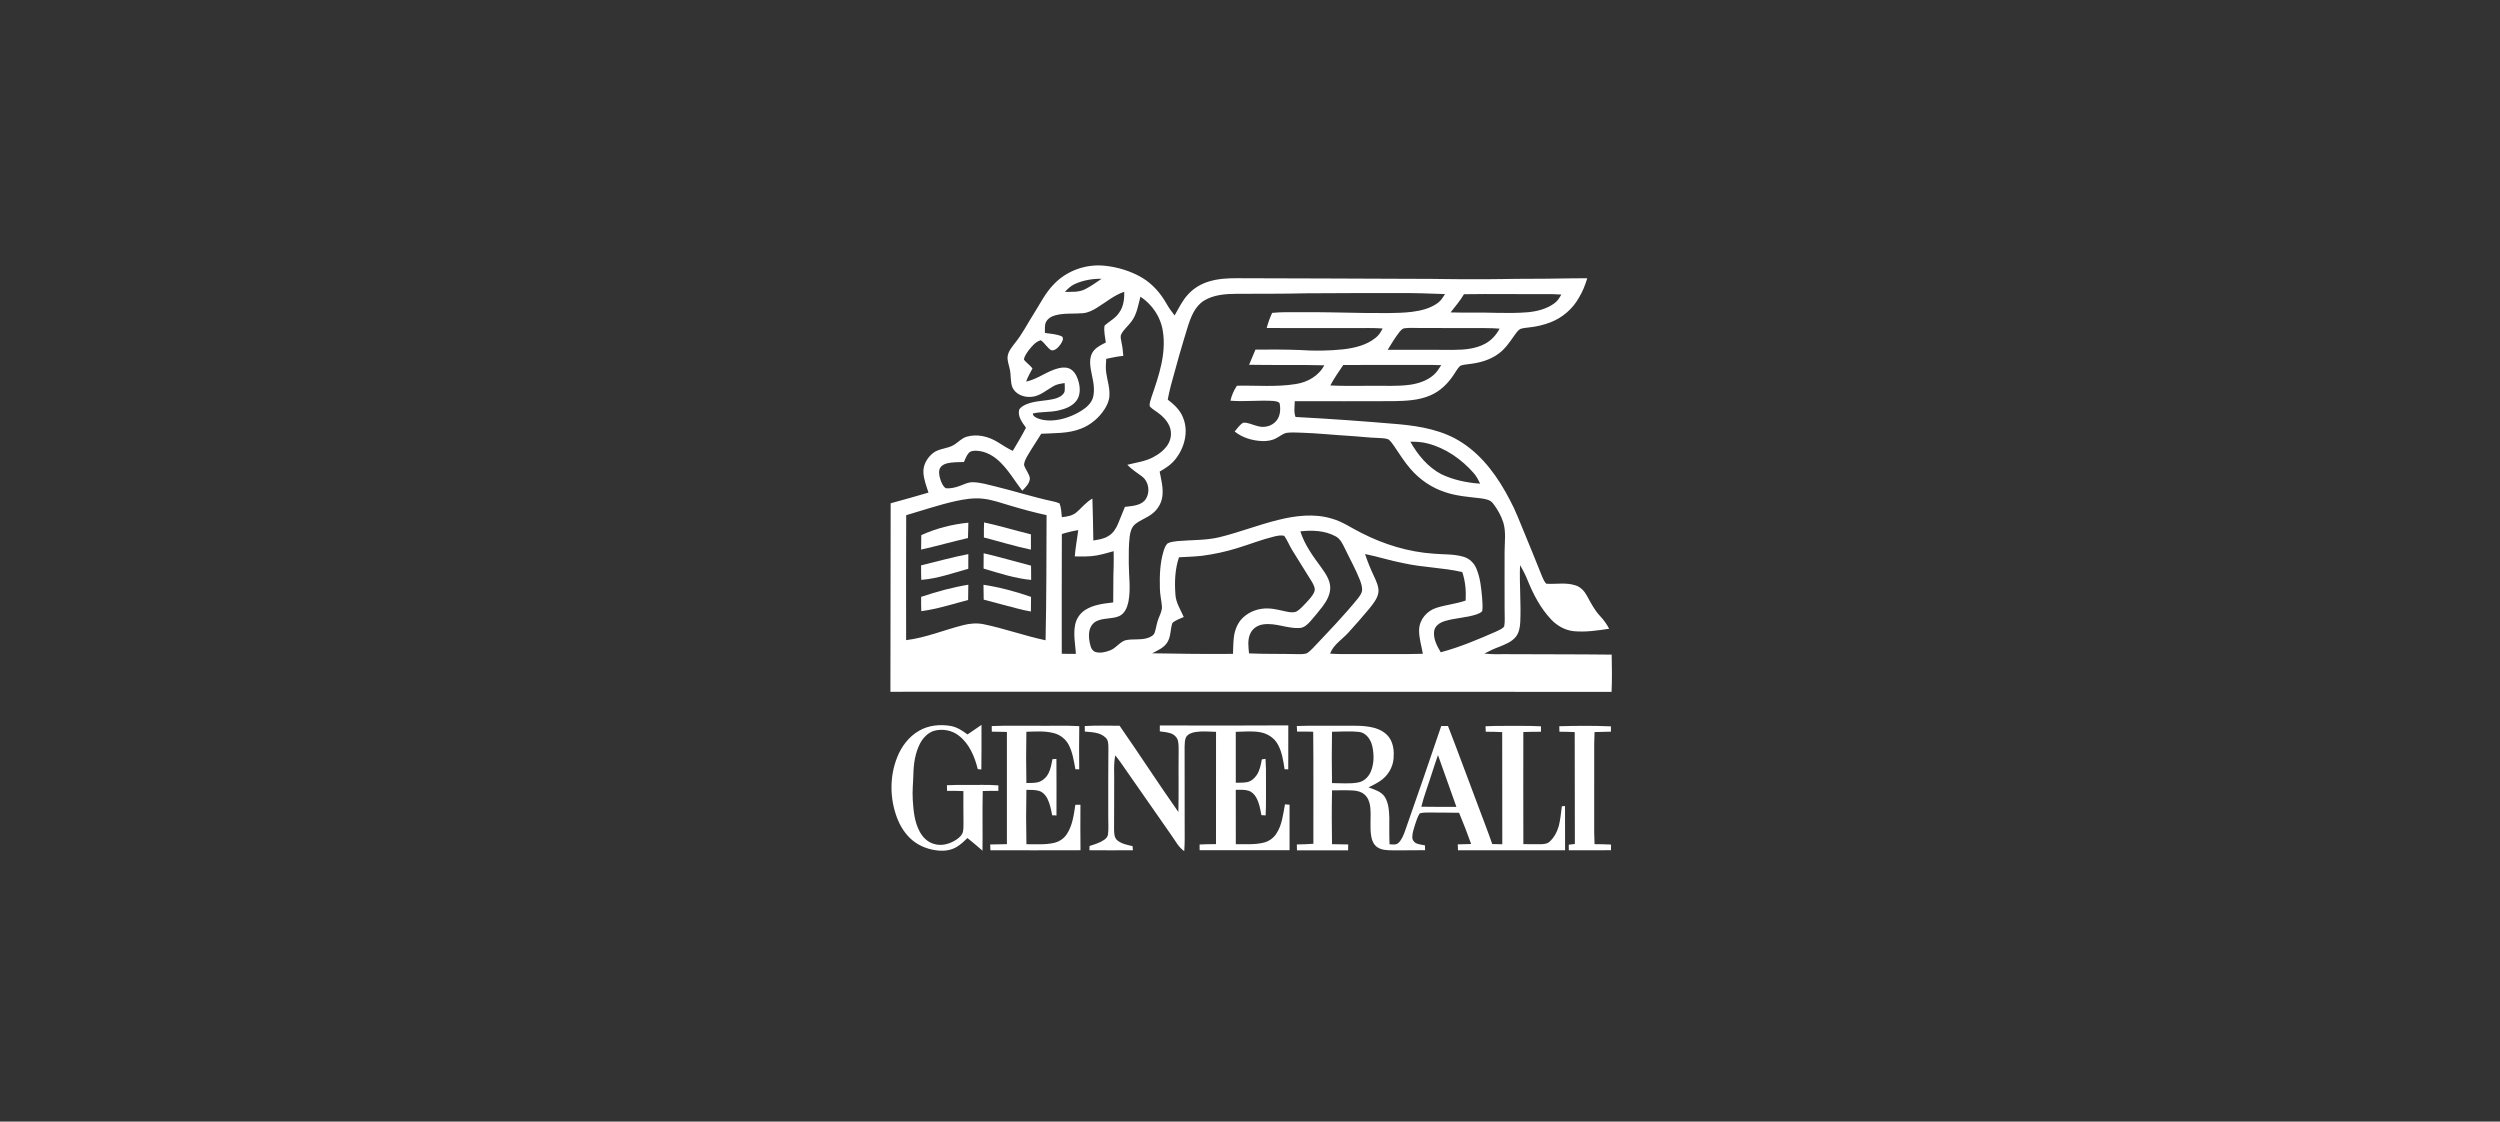 <svg width="292" height="131" viewBox="0 0 292 131" fill="none" xmlns="http://www.w3.org/2000/svg">
<rect x="0" y="0" width="292" height="131" fill="#333333" stroke="none"/>
<path d="M123.072 33.216C124.559 31.638 126.783 30.831 128.937 31.03C130.513 31.177 132.07 31.651 133.433 32.458C134.617 33.174 135.551 34.243 136.231 35.439C136.509 35.936 136.84 36.4 137.194 36.846C137.677 35.999 138.1 35.1 138.772 34.38C139.427 33.663 140.289 33.147 141.219 32.873C142.263 32.554 143.364 32.492 144.451 32.496C151.32 32.496 158.189 32.554 165.058 32.567C167.457 32.551 169.856 32.635 172.255 32.608C174.465 32.629 176.676 32.558 178.888 32.561C181.055 32.568 183.222 32.496 185.391 32.5C185.148 33.315 184.831 34.109 184.382 34.834C183.655 36.102 182.485 37.104 181.125 37.636C180.334 37.943 179.503 38.145 178.659 38.235C178.287 38.286 177.904 38.3 177.55 38.431C177.263 38.619 177.073 38.914 176.873 39.185C176.343 39.951 175.806 40.742 175.046 41.303C174.035 42.057 172.776 42.397 171.537 42.53C171.204 42.581 170.852 42.591 170.543 42.737C170.248 43.014 170.059 43.38 169.833 43.711C169.159 44.757 168.236 45.683 167.077 46.176C165.734 46.767 164.242 46.823 162.798 46.854C158.943 46.877 155.086 46.857 151.23 46.86C151.22 47.471 151.093 48.116 151.318 48.703C155.327 48.912 159.335 49.203 163.336 49.545C165.914 49.778 168.577 50.252 170.776 51.704C173.261 53.316 175.012 55.81 176.357 58.404C177.021 59.629 177.502 60.939 178.04 62.222C178.738 63.923 179.44 65.622 180.117 67.33C180.244 67.627 180.371 67.938 180.6 68.177C181.738 68.26 182.92 67.997 184.028 68.374C184.627 68.558 185.062 69.05 185.354 69.585C185.796 70.391 186.216 71.224 186.846 71.906C187.28 72.364 187.656 72.875 187.951 73.437C186.595 73.643 185.219 73.849 183.845 73.726C182.82 73.63 181.875 73.097 181.175 72.354C179.938 71.049 179.094 69.427 178.422 67.773C178.181 67.159 177.879 66.572 177.539 66.009C177.455 68.226 177.673 70.443 177.567 72.661C177.533 73.255 177.437 73.884 177.056 74.366C176.576 74.978 175.818 75.256 175.121 75.543C174.52 75.766 173.94 76.037 173.373 76.335C174.173 76.425 174.979 76.421 175.783 76.405C179.936 76.433 184.091 76.409 188.244 76.46C188.277 77.911 188.295 79.362 188.232 80.811C162.162 80.787 136.09 80.796 110.019 80.795C108.012 80.799 106.007 80.786 104 80.803C104.03 73.464 104 66.123 104.028 58.784C105.503 58.373 106.982 57.979 108.447 57.535C108.198 56.76 107.887 55.985 107.854 55.163C107.816 54.267 108.321 53.426 109.014 52.89C109.732 52.352 110.71 52.425 111.456 51.94C111.944 51.632 112.348 51.17 112.916 51.004C114.137 50.655 115.454 50.974 116.515 51.628C117.094 51.996 117.672 52.363 118.289 52.665C118.824 51.773 119.359 50.88 119.834 49.955C119.401 49.35 118.846 48.654 119.037 47.858C119.213 47.543 119.549 47.367 119.867 47.226C120.917 46.782 122.085 46.85 123.176 46.578C123.63 46.454 124.133 46.233 124.332 45.775C124.401 45.435 124.357 45.086 124.352 44.742C123.886 44.811 123.402 44.876 122.995 45.131C122.18 45.594 121.427 46.293 120.447 46.353C119.593 46.428 118.613 46.066 118.248 45.24C117.998 44.595 118.098 43.883 117.961 43.214C117.868 42.691 117.638 42.183 117.689 41.642C117.772 41.008 118.211 40.51 118.585 40.02C119.424 38.984 120.016 37.782 120.733 36.666C121.48 35.495 122.089 34.215 123.072 33.216ZM125.461 33.21C125.036 33.415 124.704 33.758 124.377 34.087C125.172 34.083 126.021 34.157 126.749 33.776C127.424 33.431 128.045 32.993 128.664 32.56C127.566 32.548 126.457 32.738 125.461 33.21ZM128.168 35.916C127.652 36.241 127.091 36.533 126.474 36.582C125.409 36.675 124.319 36.547 123.276 36.822C122.782 36.951 122.286 37.255 122.111 37.758C122.016 38.125 122.05 38.509 122.046 38.886C122.719 39.001 123.439 39.003 124.062 39.313C124.294 39.601 124.02 39.96 123.868 40.221C123.609 40.558 123.237 41.013 122.764 40.905C122.301 40.588 122.02 40.073 121.571 39.738C120.959 39.9 120.543 40.42 120.166 40.894C119.922 41.233 119.646 41.584 119.593 42.012C119.893 42.383 120.304 42.65 120.593 43.032C120.338 43.542 120.033 44.029 119.851 44.572C121.217 44.284 122.317 43.322 123.671 43C124.151 42.891 124.702 42.874 125.124 43.168C125.616 43.519 125.86 44.111 126.004 44.679C126.175 45.368 126.182 46.163 125.756 46.766C125.252 47.471 124.383 47.776 123.57 47.955C122.603 48.173 121.594 48.063 120.632 48.298C120.64 48.464 120.735 48.605 120.877 48.687C121.336 48.987 121.896 49.08 122.435 49.111C123.69 49.152 124.925 48.756 126.011 48.151C126.56 47.834 127.106 47.459 127.446 46.911C127.744 46.434 127.791 45.851 127.765 45.3C127.727 44.291 127.338 43.33 127.326 42.318C127.318 41.814 127.451 41.285 127.796 40.905C128.165 40.493 128.674 40.252 129.16 40.006C129.083 39.356 128.903 38.695 129.01 38.039C129.569 37.512 130.311 37.174 130.729 36.503C131.234 35.803 131.329 34.918 131.315 34.08C130.145 34.467 129.202 35.279 128.168 35.916ZM140.627 35.113C139.57 35.778 139.092 37.01 138.735 38.149C138.022 40.437 137.37 42.744 136.749 45.059C136.61 45.591 136.5 46.132 136.392 46.672C137.116 47.233 137.833 47.878 138.171 48.754C138.844 50.349 138.378 52.226 137.346 53.559C136.855 54.222 136.158 54.686 135.447 55.084C135.63 56.026 135.886 56.983 135.767 57.95C135.67 58.785 135.196 59.557 134.518 60.048C133.916 60.507 133.175 60.744 132.586 61.224C132.156 61.575 132.015 62.148 131.945 62.676C131.821 63.695 131.84 64.724 131.84 65.75C131.842 67.268 132.094 68.803 131.794 70.308C131.659 70.947 131.375 71.642 130.756 71.947C129.913 72.325 128.931 72.147 128.091 72.539C127.643 72.751 127.339 73.2 127.245 73.68C127.125 74.279 127.214 74.905 127.386 75.485C127.468 75.791 127.674 76.083 127.995 76.165C128.557 76.316 129.153 76.159 129.68 75.956C130.355 75.698 130.757 75.011 131.445 74.781C132.331 74.583 133.276 74.802 134.144 74.484C134.455 74.367 134.795 74.181 134.884 73.835C135.049 73.314 135.105 72.765 135.311 72.257C135.476 71.795 135.749 71.344 135.712 70.837C135.658 70.13 135.482 69.436 135.474 68.724C135.438 67.234 135.476 65.714 135.932 64.281C136.037 63.989 136.141 63.673 136.384 63.464C136.731 63.282 137.133 63.252 137.517 63.201C139.158 63.056 140.829 63.129 142.441 62.744C144.76 62.174 146.988 61.293 149.307 60.724C151.336 60.221 153.512 59.956 155.547 60.572C156.822 60.922 157.901 61.709 159.078 62.28C161.673 63.601 164.516 64.469 167.428 64.668C168.615 64.779 169.839 64.69 170.989 65.046C171.649 65.252 172.182 65.774 172.441 66.411C172.9 67.492 173.009 68.678 173.112 69.835C173.144 70.346 173.199 70.864 173.127 71.375C172.959 71.572 172.709 71.67 172.474 71.757C171.263 72.165 169.96 72.169 168.741 72.546C168.189 72.716 167.591 73.085 167.51 73.709C167.386 74.608 167.838 75.438 168.277 76.185C170.509 75.592 172.643 74.685 174.756 73.76C175.08 73.589 175.475 73.469 175.694 73.156C175.803 72.529 175.728 71.887 175.738 71.255C175.741 68.997 175.722 66.738 175.736 64.48C175.735 63.324 175.928 62.136 175.58 61.008C175.326 60.211 174.9 59.474 174.394 58.81C174.053 58.339 173.432 58.277 172.903 58.198C171.527 58.036 170.127 57.941 168.807 57.488C167.235 56.984 165.822 56.019 164.747 54.77C164.013 53.93 163.429 52.977 162.804 52.057C162.61 51.789 162.421 51.502 162.148 51.31C161.767 51.17 161.353 51.18 160.955 51.152C159.825 51.121 158.703 50.97 157.574 50.909C155.695 50.798 153.821 50.59 151.939 50.538C151.38 50.528 150.817 50.476 150.262 50.559C149.822 50.664 149.472 50.97 149.077 51.172C148.574 51.459 147.984 51.535 147.416 51.518C146.268 51.465 145.111 51.13 144.208 50.4C144.515 50.04 144.786 49.627 145.196 49.374C145.786 49.323 146.328 49.645 146.892 49.769C147.646 49.999 148.536 49.786 149.054 49.179C149.554 48.61 149.599 47.78 149.451 47.072C149.25 46.877 148.957 46.861 148.697 46.829C147.037 46.726 145.373 46.936 143.715 46.801C143.854 46.174 144.117 45.586 144.473 45.053C146.762 45.001 149.072 45.228 151.343 44.857C152.696 44.656 154.029 43.91 154.675 42.667C151.748 42.592 148.821 42.661 145.894 42.606C146.143 42.015 146.395 41.426 146.637 40.833C148.365 40.819 150.097 40.816 151.824 40.881C153.515 41.003 155.214 40.976 156.899 40.801C158.221 40.641 159.593 40.325 160.652 39.469C161.038 39.193 161.277 38.776 161.496 38.366C160.379 38.283 159.26 38.325 158.142 38.321C154.744 38.32 151.346 38.307 147.948 38.313C148.113 37.707 148.32 37.113 148.585 36.543C149.651 36.444 150.722 36.454 151.792 36.461C154.286 36.443 156.779 36.514 159.271 36.554C161.163 36.545 163.062 36.644 164.945 36.42C166.009 36.282 167.1 36.013 167.97 35.357C168.323 35.099 168.545 34.714 168.772 34.349C166.97 34.27 165.168 34.224 163.364 34.229C159.741 34.225 156.119 34.235 152.497 34.258C149.815 34.325 147.131 34.303 144.446 34.316C143.145 34.325 141.768 34.42 140.627 35.113ZM170.993 34.365C170.544 35.124 169.973 35.8 169.428 36.49C171.264 36.547 173.102 36.479 174.936 36.544C176.106 36.565 177.278 36.568 178.443 36.471C179.547 36.368 180.673 36.081 181.573 35.409C181.93 35.158 182.149 34.771 182.365 34.403C181.724 34.358 181.081 34.347 180.44 34.352C177.29 34.372 174.142 34.311 170.993 34.365ZM133.202 34.651C132.945 35.632 132.795 36.69 132.173 37.522C131.804 38.043 131.277 38.443 130.976 39.013C130.812 39.315 130.938 39.66 130.987 39.975C131.104 40.499 131.164 41.032 131.202 41.566C130.529 41.632 129.864 41.765 129.206 41.913C129.165 42.468 129.124 43.029 129.213 43.583C129.345 44.473 129.648 45.35 129.577 46.262C129.544 46.808 129.314 47.32 129.024 47.778C128.365 48.808 127.383 49.641 126.236 50.075C124.765 50.655 123.165 50.575 121.617 50.662C121.085 51.54 120.495 52.383 119.984 53.273C119.814 53.597 119.621 53.933 119.607 54.305C119.771 54.854 120.203 55.297 120.294 55.87C120.256 56.472 119.792 56.908 119.398 57.313C118.54 56.209 117.843 54.976 116.835 53.993C116.107 53.265 115.152 52.705 114.105 52.65C113.77 52.638 113.372 52.648 113.135 52.923C112.882 53.228 112.745 53.607 112.586 53.964C111.937 53.986 111.279 53.964 110.643 54.111C110.235 54.204 109.804 54.462 109.713 54.901C109.628 55.358 109.765 55.822 109.924 56.247C110.05 56.537 110.19 56.852 110.466 57.026C110.973 57.08 111.482 56.964 111.961 56.805C112.525 56.616 113.07 56.292 113.684 56.324C114.563 56.353 115.41 56.616 116.261 56.816C118.509 57.362 120.715 58.077 122.98 58.558C123.242 58.621 123.509 58.682 123.756 58.796C123.959 59.307 123.962 59.868 124.028 60.407C124.652 60.339 125.313 60.233 125.791 59.79C126.382 59.259 126.888 58.627 127.592 58.233C127.641 59.863 127.681 61.495 127.7 63.128C128.303 63.028 128.934 62.949 129.456 62.607C130.002 62.302 130.342 61.75 130.581 61.19C130.857 60.531 131.117 59.865 131.389 59.204C132.171 59.097 133.074 59.087 133.67 58.492C134.386 57.698 134.246 56.291 133.388 55.65C132.805 55.207 132.174 54.825 131.669 54.288C132.674 54.024 133.735 53.907 134.665 53.415C135.349 53.062 135.99 52.578 136.408 51.921C136.811 51.286 136.886 50.453 136.586 49.761C136.301 49.11 135.785 48.585 135.213 48.178C134.906 47.951 134.569 47.761 134.304 47.484C134.208 47.104 134.411 46.716 134.504 46.351C135.352 43.896 136.243 41.305 135.819 38.671C135.579 37.03 134.577 35.559 133.202 34.651ZM163.471 38.761C162.949 39.419 162.52 40.142 162.083 40.855C164.677 40.846 167.269 40.866 169.863 40.862C171.091 40.856 172.369 40.737 173.467 40.145C174.198 39.749 174.77 39.117 175.152 38.385C174.047 38.296 172.938 38.327 171.832 38.32C169.809 38.321 167.785 38.315 165.763 38.31C165.2 38.311 164.636 38.267 164.077 38.339C163.807 38.352 163.631 38.574 163.471 38.761ZM156.892 42.633C156.378 43.423 155.81 44.18 155.381 45.024C157.005 45.111 158.634 45.044 160.259 45.063C161.747 45.039 163.244 45.145 164.723 44.934C165.688 44.792 166.658 44.468 167.412 43.827C167.8 43.505 168.065 43.071 168.336 42.651C167.102 42.602 165.868 42.634 164.634 42.626C162.053 42.63 159.473 42.615 156.892 42.633ZM164.729 51.59C165.588 53.125 166.774 54.564 168.354 55.391C169.767 56.061 171.328 56.389 172.883 56.49C172.677 56.062 172.46 55.635 172.145 55.275C170.715 53.643 168.852 52.332 166.733 51.792C166.079 51.617 165.4 51.584 164.729 51.59ZM111.556 58.541C109.622 58.977 107.745 59.621 105.843 60.174C105.825 65.039 105.826 69.904 105.836 74.769C108.129 74.491 110.272 73.577 112.499 73.018C113.272 72.816 114.089 72.749 114.876 72.906C117.324 73.41 119.68 74.268 122.123 74.785C122.228 69.913 122.223 65.04 122.24 60.168C120.805 59.861 119.39 59.471 117.984 59.053C116.941 58.746 115.91 58.367 114.821 58.25C113.726 58.123 112.626 58.308 111.556 58.541ZM124.023 62.376C124.016 67.036 124 71.697 124.013 76.357C124.565 76.378 125.116 76.382 125.668 76.367C125.589 75.243 125.352 74.103 125.575 72.981C125.711 72.261 126.155 71.609 126.78 71.225C127.747 70.617 128.914 70.498 130.023 70.364C130.052 68.968 130.012 67.571 130.074 66.175C130.091 65.577 130.083 64.977 130.074 64.379C129.407 64.566 128.739 64.758 128.056 64.881C127.225 65.032 126.375 64.992 125.534 64.991C125.609 63.959 125.815 62.943 125.941 61.918C125.29 62.02 124.651 62.177 124.023 62.376ZM151.881 62.062C152.376 63.643 153.375 64.987 154.342 66.306C154.82 66.983 155.334 67.714 155.371 68.572C155.398 69.413 154.967 70.179 154.479 70.833C154.029 71.417 153.559 71.985 153.076 72.541C152.733 72.923 152.324 73.335 151.774 73.351C150.35 73.433 148.988 72.72 147.56 72.927C146.927 73.006 146.322 73.383 146.049 73.972C145.691 74.701 145.812 75.537 145.886 76.315C147.712 76.404 149.541 76.354 151.368 76.399C151.776 76.395 152.2 76.439 152.596 76.322C152.874 76.182 153.09 75.951 153.31 75.736C155.118 73.824 156.95 71.93 158.611 69.887C158.813 69.609 159.048 69.321 159.094 68.97C159.12 68.546 158.982 68.134 158.837 67.745C158.333 66.459 157.65 65.256 157.059 64.013C156.806 63.502 156.544 62.94 156.021 62.655C154.765 61.959 153.276 61.908 151.881 62.062ZM148.851 62.657C147.386 63.011 145.983 63.571 144.544 64.01C143.192 64.435 141.8 64.731 140.395 64.918C139.5 65.011 138.601 65.045 137.703 65.091C137.236 66.48 137.181 67.966 137.286 69.417C137.334 70.384 137.89 71.206 138.261 72.069C137.806 72.272 137.301 72.419 136.933 72.773C136.684 73.503 136.769 74.336 136.353 75.012C135.953 75.663 135.218 75.969 134.568 76.305C137.715 76.367 140.865 76.399 144.013 76.373C144.038 75.726 144.041 75.077 144.115 74.435C144.215 73.581 144.554 72.727 145.189 72.129C145.97 71.397 147.059 71.023 148.124 71.069C148.914 71.084 149.672 71.33 150.444 71.471C150.791 71.519 151.184 71.577 151.5 71.38C151.895 71.131 152.203 70.769 152.526 70.436C152.895 70.028 153.308 69.632 153.514 69.111C153.669 68.712 153.419 68.312 153.24 67.969C152.475 66.716 151.675 65.484 150.915 64.229C150.585 63.694 150.365 63.097 150 62.585C149.62 62.48 149.225 62.579 148.851 62.657ZM159.435 64.709C159.733 65.609 160.094 66.489 160.502 67.345C160.752 67.91 161.047 68.497 161.007 69.131C160.921 69.856 160.443 70.446 160.007 71.002C159.198 71.979 158.36 72.93 157.509 73.87C156.778 74.687 155.748 75.275 155.352 76.35C156.61 76.435 157.871 76.381 159.13 76.394C161.483 76.374 163.837 76.435 166.189 76.363C166.03 75.416 165.715 74.481 165.753 73.513C165.8 72.356 166.672 71.342 167.757 71.001C168.881 70.638 170.072 70.534 171.189 70.143C171.249 69.018 171.158 67.884 170.789 66.815C168.519 66.292 166.171 66.285 163.9 65.773C162.395 65.491 160.937 65.008 159.435 64.709Z" fill="white"/>
<path d="M107.606 62.503C109.338 61.712 111.212 61.237 113.104 61.051C113.096 61.648 113.085 62.245 113.061 62.843C111.229 63.266 109.42 63.779 107.585 64.191C107.585 63.628 107.593 63.065 107.606 62.503Z" fill="white"/>
<path d="M114.939 61.02C116.78 61.412 118.584 61.964 120.412 62.414C120.409 63.008 120.407 63.603 120.41 64.198C118.559 63.812 116.751 63.25 114.92 62.778C114.911 62.191 114.918 61.605 114.939 61.02Z" fill="white"/>
<path d="M114.89 64.623C116.752 65.045 118.579 65.595 120.427 66.07C120.429 66.626 120.434 67.18 120.438 67.736C118.534 67.554 116.705 66.952 114.882 66.411C114.889 65.815 114.893 65.218 114.89 64.623Z" fill="white"/>
<path d="M107.586 66.032C109.423 65.593 111.244 65.073 113.101 64.721C113.1 65.29 113.098 65.86 113.097 66.432C111.286 66.934 109.493 67.588 107.604 67.728C107.585 67.163 107.579 66.597 107.586 66.032Z" fill="white"/>
<path d="M107.592 69.712C109.391 69.112 111.226 68.598 113.1 68.293C113.099 68.887 113.09 69.482 113.076 70.076C111.263 70.554 109.469 71.14 107.605 71.384C107.585 70.827 107.581 70.269 107.592 69.712Z" fill="white"/>
<path d="M114.871 68.302C116.762 68.588 118.619 69.089 120.426 69.716C120.417 70.284 120.41 70.853 120.409 71.424C119.257 71.239 118.147 70.874 117.016 70.599C116.306 70.421 115.604 70.221 114.896 70.039C114.892 69.459 114.882 68.88 114.871 68.302Z" fill="white"/>
<path d="M107.331 85.361C108.44 84.709 109.791 84.576 111.043 84.793C111.779 84.924 112.416 85.344 113.004 85.783C113.545 85.404 114.102 85.052 114.636 84.663C114.64 86.399 114.648 88.137 114.622 89.873C114.482 89.86 114.342 89.847 114.204 89.836C113.843 88.375 113.22 86.876 112 85.929C111.204 85.293 110.108 85.098 109.13 85.349C108.37 85.57 107.794 86.193 107.441 86.879C106.905 87.941 106.72 89.142 106.686 90.32C106.665 91.353 106.541 92.385 106.611 93.42C106.689 94.687 106.803 96.003 107.423 97.137C107.773 97.802 108.357 98.371 109.094 98.573C109.986 98.855 110.952 98.566 111.71 98.067C112.035 97.843 112.366 97.561 112.468 97.163C112.543 96.814 112.532 96.456 112.534 96.101C112.516 94.868 112.525 93.633 112.526 92.399C111.889 92.377 111.253 92.358 110.615 92.377C110.611 92.155 110.605 91.933 110.601 91.715C111.348 91.684 112.096 91.668 112.843 91.678C114.099 91.699 115.355 91.63 116.609 91.733C116.607 91.945 116.607 92.156 116.607 92.37C115.999 92.365 115.391 92.375 114.784 92.392C114.73 94.714 114.785 97.037 114.756 99.36C114.184 98.851 113.591 98.368 113 97.884C112.601 98.262 112.203 98.653 111.724 98.933C111.129 99.284 110.416 99.4 109.733 99.356C108.587 99.28 107.451 98.873 106.561 98.139C105.749 97.456 105.163 96.533 104.784 95.551C103.923 93.293 103.889 90.71 104.788 88.459C105.283 87.198 106.144 86.044 107.331 85.361Z" fill="white"/>
<path d="M135.467 84.733C140.469 84.743 145.472 84.76 150.473 84.724C150.466 86.435 150.475 88.146 150.468 89.858C150.324 89.853 150.181 89.851 150.039 89.848C149.892 88.85 149.738 87.82 149.241 86.928C148.812 86.148 147.984 85.645 147.116 85.51C146.197 85.367 145.263 85.457 144.338 85.477C144.337 87.46 144.337 89.444 144.34 91.427C144.78 91.416 145.225 91.433 145.659 91.354C146.135 91.259 146.52 90.915 146.786 90.524C147.15 89.982 147.261 89.324 147.384 88.696C147.526 88.675 147.67 88.654 147.814 88.635C147.868 89.427 147.879 90.222 147.867 91.016C147.848 92.424 147.903 93.832 147.827 95.239C147.659 95.237 147.493 95.225 147.329 95.208C147.203 94.496 147.078 93.763 146.712 93.129C146.512 92.775 146.2 92.467 145.805 92.349C145.329 92.209 144.827 92.254 144.338 92.251C144.338 94.367 144.333 96.483 144.343 98.599C145.431 98.58 146.543 98.687 147.61 98.416C148.219 98.27 148.759 97.88 149.09 97.349C149.753 96.34 149.862 95.105 150.086 93.949C150.264 93.955 150.441 93.969 150.619 93.989C150.614 95.76 150.613 97.531 150.62 99.303C147.117 99.301 143.616 99.299 140.115 99.304C140.113 99.08 140.112 98.858 140.112 98.637C140.75 98.607 141.389 98.589 142.028 98.596C142.041 94.222 142.035 89.849 142.033 85.477C141.241 85.456 140.443 85.378 139.656 85.496C139.24 85.563 138.781 85.705 138.543 86.081C138.365 86.422 138.382 86.823 138.362 87.199C138.372 90.212 138.368 93.225 138.369 96.239C138.362 97.297 138.403 98.357 138.32 99.413C137.638 98.946 137.277 98.188 136.805 97.537C135.062 95.045 133.332 92.545 131.588 90.054C131.165 89.43 130.735 88.809 130.26 88.225C130.117 88.959 130.116 89.708 130.137 90.453C130.127 92.57 130.143 94.689 130.123 96.807C130.136 97.279 130.113 97.85 130.527 98.174C131.029 98.572 131.681 98.686 132.291 98.83C132.289 98.99 132.302 99.149 132.327 99.308C130.635 99.32 128.943 99.321 127.25 99.308C127.243 99.142 127.245 98.975 127.255 98.812C127.841 98.624 128.445 98.45 128.957 98.1C129.175 97.951 129.379 97.742 129.413 97.468C129.503 96.779 129.433 96.083 129.444 95.392C129.453 92.706 129.427 90.02 129.461 87.335C129.453 86.926 129.464 86.449 129.132 86.153C128.494 85.529 127.539 85.522 126.706 85.446C126.705 85.23 126.704 85.015 126.702 84.802C128.057 84.72 129.413 84.765 130.769 84.768C133.089 88.103 135.297 91.517 137.634 94.841C137.687 92.531 137.634 90.22 137.665 87.911C137.662 87.46 137.686 87.002 137.594 86.558C137.501 86.119 137.131 85.777 136.711 85.646C136.307 85.516 135.884 85.478 135.466 85.424C135.466 85.193 135.466 84.963 135.467 84.733Z" fill="white"/>
<path d="M115.835 84.805C117.613 84.727 119.394 84.787 121.172 84.769C122.8 84.789 124.43 84.721 126.058 84.813C126.028 86.494 126.038 88.176 126.052 89.857C125.902 89.853 125.753 89.849 125.605 89.846C125.423 88.864 125.281 87.845 124.802 86.954C124.44 86.284 123.783 85.797 123.046 85.617C122.012 85.355 120.935 85.444 119.881 85.471C119.842 87.465 119.841 89.461 119.882 91.454C120.338 91.449 120.804 91.469 121.251 91.361C121.779 91.211 122.215 90.807 122.463 90.325C122.723 89.808 122.819 89.231 122.932 88.67C123.084 88.66 123.236 88.652 123.389 88.645C123.411 90.847 123.396 93.05 123.396 95.252C123.229 95.231 123.063 95.225 122.895 95.232C122.764 94.56 122.638 93.873 122.323 93.257C122.123 92.864 121.797 92.512 121.367 92.378C120.887 92.236 120.379 92.265 119.883 92.254C119.841 94.37 119.84 96.488 119.885 98.605C120.96 98.588 122.054 98.695 123.111 98.448C123.716 98.31 124.271 97.948 124.607 97.421C125.272 96.405 125.423 95.173 125.6 94C125.798 93.996 125.997 93.993 126.196 93.993C126.187 95.764 126.178 97.535 126.202 99.307C122.695 99.322 119.189 99.314 115.683 99.311C115.674 99.085 115.664 98.859 115.655 98.635C116.306 98.614 116.955 98.6 117.606 98.598C117.597 94.23 117.597 89.86 117.606 85.49C117.017 85.469 116.43 85.457 115.842 85.458C115.839 85.239 115.837 85.022 115.835 84.805Z" fill="white"/>
<path d="M151.466 84.797C153.22 84.736 154.976 84.784 156.73 84.769C157.98 84.78 159.257 84.686 160.479 85.007C161.212 85.198 161.925 85.6 162.334 86.255C162.767 86.948 162.836 87.8 162.77 88.598C162.688 89.626 162.111 90.591 161.267 91.175C160.82 91.486 160.33 91.73 159.84 91.964C160.519 92.22 161.308 92.426 161.735 93.065C162.197 93.793 162.244 94.69 162.272 95.528C162.272 96.557 162.253 97.587 162.299 98.616C162.639 98.608 163.049 98.728 163.323 98.461C163.691 98.131 163.876 97.656 164.054 97.208C165.511 93.082 166.932 88.942 168.336 84.799C168.597 84.796 168.859 84.794 169.123 84.794C170.305 87.83 171.419 90.891 172.574 93.939C173.148 95.487 173.754 97.024 174.296 98.585C174.685 98.585 175.076 98.594 175.468 98.609C175.475 94.242 175.457 89.877 175.457 85.51C174.816 85.482 174.176 85.466 173.535 85.465C173.525 85.251 173.517 85.04 173.511 84.828C174.972 84.751 176.435 84.805 177.898 84.784C178.594 84.773 179.29 84.804 179.986 84.835C179.984 85.044 179.984 85.256 179.986 85.468C179.298 85.462 178.613 85.483 177.925 85.501C177.921 89.865 177.914 94.231 177.928 98.596C178.58 98.591 179.232 98.613 179.885 98.606C180.259 98.595 180.679 98.591 180.974 98.324C181.52 97.84 181.871 97.164 182.069 96.469C182.256 95.716 182.327 94.939 182.424 94.172C182.516 94.165 182.701 94.152 182.794 94.146C182.795 95.867 182.788 97.587 182.801 99.309C178.632 99.319 174.463 99.311 170.295 99.313C170.285 99.082 170.275 98.852 170.266 98.622C170.786 98.611 171.307 98.598 171.829 98.581C171.398 97.35 170.918 96.138 170.42 94.932C169.243 94.901 168.065 94.922 166.888 94.903C166.531 94.906 166.165 94.896 165.822 95.003C165.561 95.405 165.432 95.871 165.278 96.32C165.13 96.795 164.959 97.278 164.957 97.782C164.95 98.097 165.162 98.396 165.453 98.513C165.765 98.637 166.103 98.675 166.433 98.735C166.439 98.922 166.443 99.112 166.449 99.301C165.182 99.325 163.916 99.309 162.649 99.318C162.059 99.308 161.422 99.309 160.908 98.979C160.481 98.711 160.255 98.222 160.17 97.741C159.953 96.561 160.184 95.356 160.035 94.172C159.966 93.649 159.763 93.116 159.346 92.776C158.972 92.458 158.474 92.351 157.997 92.326C157.193 92.282 156.388 92.321 155.584 92.311C155.536 94.406 155.546 96.503 155.58 98.599C156.21 98.603 156.841 98.613 157.472 98.632C157.466 98.858 157.461 99.086 157.457 99.315C155.467 99.313 153.477 99.311 151.487 99.315C151.48 99.086 151.474 98.859 151.47 98.633C152.115 98.635 152.76 98.588 153.403 98.553C153.387 94.19 153.43 89.827 153.382 85.466C152.754 85.448 152.126 85.439 151.5 85.453C151.487 85.235 151.476 85.014 151.466 84.797ZM155.578 85.469C155.544 87.467 155.541 89.466 155.578 91.465C156.607 91.466 157.651 91.583 158.67 91.385C159.325 91.258 159.839 90.742 160.103 90.146C160.501 89.212 160.498 88.145 160.286 87.165C160.114 86.382 159.565 85.566 158.704 85.482C157.665 85.376 156.62 85.459 155.578 85.469ZM166.563 92.375C166.346 92.98 166.172 93.601 166.012 94.225C167.376 94.259 168.742 94.232 170.108 94.239C169.387 92.225 168.665 90.213 167.956 88.194C167.464 89.578 167.049 90.987 166.563 92.375Z" fill="white"/>
<path d="M182.125 84.824C184.135 84.769 186.148 84.752 188.158 84.838C188.157 85.044 188.157 85.252 188.157 85.459C187.519 85.465 186.881 85.479 186.244 85.503C186.227 85.975 186.206 86.446 186.203 86.919C186.205 90.354 186.206 93.79 186.202 97.225C186.206 97.682 186.229 98.139 186.244 98.597C186.887 98.598 187.529 98.614 188.169 98.646C188.167 98.865 188.165 99.085 188.165 99.307C186.521 99.315 184.877 99.317 183.233 99.309C183.227 99.092 183.233 98.876 183.23 98.66C183.467 98.631 183.706 98.604 183.944 98.577C183.927 94.221 183.93 89.864 183.927 85.509C183.332 85.482 182.736 85.468 182.141 85.465C182.133 85.25 182.128 85.037 182.125 84.824Z" fill="white"/>
</svg>
